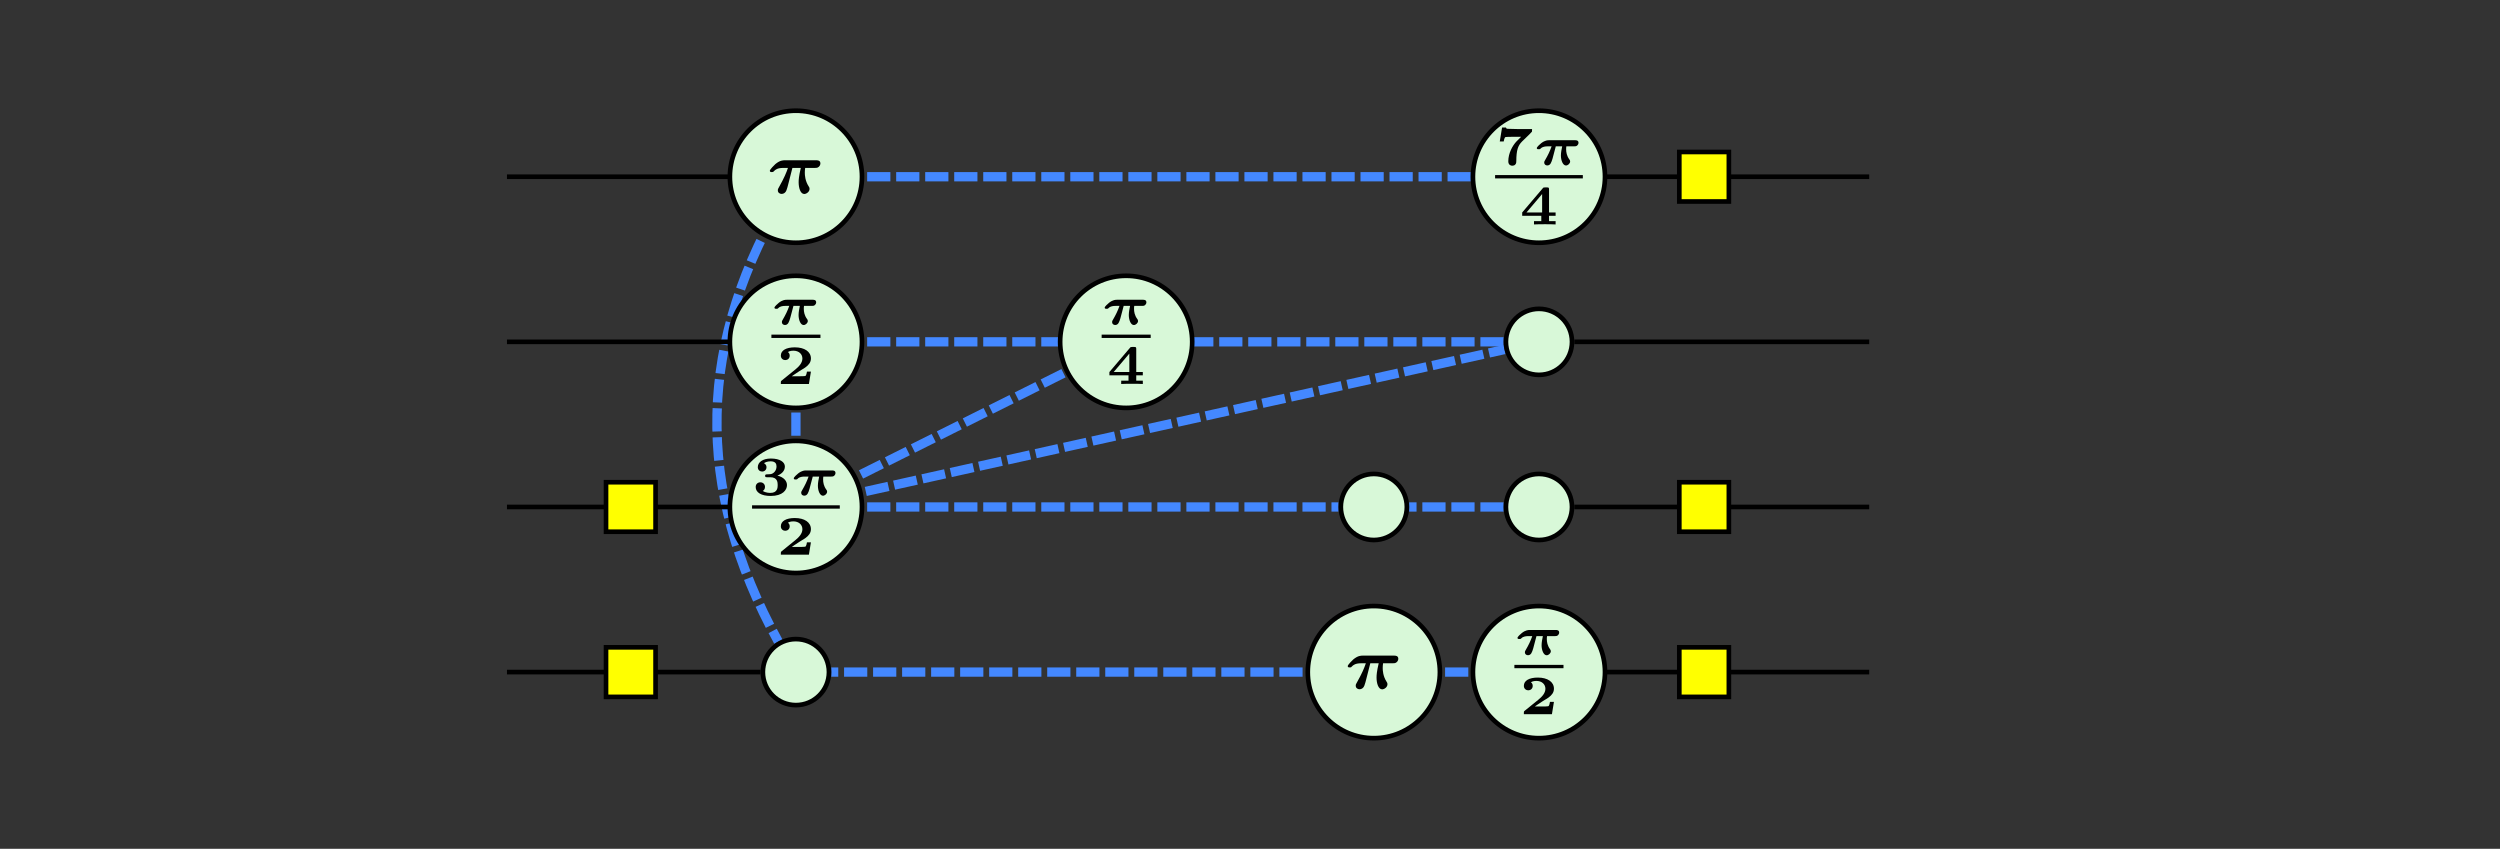 <?xml version='1.0' encoding='UTF-8'?>
<!-- This file was generated by dvisvgm 2.13.1 -->
<svg version='1.1' xmlns='http://www.w3.org/2000/svg' xmlns:xlink='http://www.w3.org/1999/xlink' width='429.19pt' height='145.724pt' viewBox='0 -145.724 429.19 145.724'>
<rect x="0" y="-145.724" width="429.19" height="145.724" fill="#333333" stroke="none"/>
<g id='page1' transform='matrix(2 0 0 2 0 0)'>
<g transform='matrix(1 0 0 -1 0 0)'>
<path d='M69.453 57.691H130.969' stroke='#48f' fill='none' stroke-width='.797' stroke-miterlimit='10' stroke-dasharray='1.993 .498'/>
<path d='M67.188 57.691H43.516' stroke='#000' fill='none' stroke-width='.399' stroke-miterlimit='10'/>
<path d='M67.668 56.559C59.789 43.59 59.512 31.105 66.805 17.797' stroke='#48f' fill='none' stroke-width='.797' stroke-miterlimit='10' stroke-dasharray='1.993 .498'/>
<path d='M135.137 29.344H160.449' stroke='#000' fill='none' stroke-width='.399' stroke-miterlimit='10'/>
<path d='M129.066 29.344H120.961' stroke='#48f' fill='none' stroke-width='.797' stroke-miterlimit='10' stroke-dasharray='1.993 .498'/>
<path d='M133.234 57.691H160.449' stroke='#000' fill='none' stroke-width='.399' stroke-miterlimit='10'/>
<path d='M119.062 15.172H130.969' stroke='#48f' fill='none' stroke-width='.797' stroke-miterlimit='10' stroke-dasharray='1.993 .498'/>
<path d='M116.793 15.172H71.356' stroke='#48f' fill='none' stroke-width='.797' stroke-miterlimit='10' stroke-dasharray='1.993 .498'/>
<path d='M68.32 30.477V42.383' stroke='#48f' fill='none' stroke-width='.797' stroke-miterlimit='10' stroke-dasharray='1.993 .498'/>
<path d='M69.453 29.598L129.141 42.859' stroke='#48f' fill='none' stroke-width='.797' stroke-miterlimit='10' stroke-dasharray='1.993 .498'/>
<path d='M69.453 29.91L95.535 42.949' stroke='#48f' fill='none' stroke-width='.797' stroke-miterlimit='10' stroke-dasharray='1.993 .498'/>
<path d='M67.188 29.344H43.516' stroke='#000' fill='none' stroke-width='.399' stroke-miterlimit='10'/>
<path d='M69.453 29.344H114.894' stroke='#48f' fill='none' stroke-width='.797' stroke-miterlimit='10' stroke-dasharray='1.993 .498'/>
<path d='M133.234 15.172H160.449' stroke='#000' fill='none' stroke-width='.399' stroke-miterlimit='10'/>
<path d='M65.285 15.172H43.516' stroke='#000' fill='none' stroke-width='.399' stroke-miterlimit='10'/>
<path d='M69.453 43.52H95.535' stroke='#48f' fill='none' stroke-width='.797' stroke-miterlimit='10' stroke-dasharray='1.993 .498'/>
<path d='M67.188 43.52H43.516' stroke='#000' fill='none' stroke-width='.399' stroke-miterlimit='10'/>
<path d='M135.137 43.52H160.449' stroke='#000' fill='none' stroke-width='.399' stroke-miterlimit='10'/>
<path d='M129.066 43.52H97.801' stroke='#48f' fill='none' stroke-width='.797' stroke-miterlimit='10' stroke-dasharray='1.993 .498'/>
<path d='M68.32 63.359C65.191 63.359 62.652 60.82 62.652 57.691C62.652 54.559 65.191 52.023 68.32 52.023C71.453 52.023 73.992 54.559 73.992 57.691C73.992 60.82 71.453 63.359 68.32 63.359Z' fill='#d8f8d8'/>
<path d='M68.32 63.359C65.191 63.359 62.652 60.82 62.652 57.691C62.652 54.559 65.191 52.023 68.32 52.023C71.453 52.023 73.992 54.559 73.992 57.691C73.992 60.82 71.453 63.359 68.32 63.359Z' stroke='#000' fill='none' stroke-width='.399' stroke-miterlimit='10'/>
<path d='M68.018 58.448H68.739C68.567 57.721 68.554 57.415 68.554 57.218C68.554 56.72 68.713 56.21 69.038 56.21C69.211 56.21 69.491 56.389 69.491 56.65C69.491 56.739 69.472 56.778 69.421 56.854C69.108 57.332 69.083 57.83 69.083 58.046C69.083 58.219 69.096 58.295 69.115 58.448H69.95C70.084 58.448 70.161 58.448 70.275 58.537C70.365 58.607 70.422 58.735 70.422 58.831C70.422 59.105 70.167 59.105 70.058 59.105H67.374C67.221 59.105 66.947 59.105 66.552 58.773C66.45 58.684 66.08 58.308 66.08 58.206C66.08 58.091 66.188 58.091 66.258 58.091C66.367 58.091 66.373 58.097 66.431 58.168C66.552 58.295 66.737 58.448 67.234 58.448H67.636C67.502 58.046 67.311 57.587 66.877 56.816C66.788 56.663 66.768 56.625 66.768 56.523C66.768 56.325 66.928 56.216 67.094 56.216C67.266 56.216 67.438 56.325 67.508 56.529C67.572 56.695 67.617 56.873 67.668 57.077L68.018 58.448Z'/>
<path d='M134.938 29.344C134.938 30.91 133.668 32.18 132.102 32.18S129.266 30.91 129.266 29.344S130.535 26.508 132.102 26.508S134.938 27.777 134.938 29.344Z' fill='#d8f8d8'/>
<path d='M134.938 29.344C134.938 30.91 133.668 32.18 132.102 32.18S129.266 30.91 129.266 29.344S130.535 26.508 132.102 26.508S134.938 27.777 134.938 29.344Z' stroke='#000' fill='none' stroke-width='.399' stroke-miterlimit='10'/>
<path d='M132.102 63.359C128.969 63.359 126.434 60.82 126.434 57.691C126.434 54.559 128.969 52.023 132.102 52.023C135.231 52.023 137.769 54.559 137.769 57.691C137.769 60.82 135.231 63.359 132.102 63.359Z' fill='#d8f8d8'/>
<path d='M132.102 63.359C128.969 63.359 126.434 60.82 126.434 57.691C126.434 54.559 128.969 52.023 132.102 52.023C135.231 52.023 137.769 54.559 137.769 57.691C137.769 60.82 135.231 63.359 132.102 63.359Z' stroke='#000' fill='none' stroke-width='.399' stroke-miterlimit='10'/>
<path d='M129.402 61.806C129.287 61.811 129.273 61.887 129.268 61.916H128.934L128.738 60.721H129.077C129.082 60.749 129.129 61.079 129.235 61.098C129.335 61.117 129.593 61.117 129.77 61.117H130.569L130.162 60.711C129.837 60.362 129.469 59.717 129.469 59.014C129.469 58.646 129.77 58.637 129.813 58.637C129.904 58.637 129.999 58.665 130.062 58.732C130.157 58.837 130.157 58.923 130.157 59.038C130.162 59.975 130.296 60.362 130.654 60.721C130.764 60.831 130.932 60.993 130.989 61.046C131.061 61.108 131.486 61.529 131.501 61.562C131.51 61.586 131.51 61.596 131.51 61.782H130.368L129.402 61.806Z'/>
<path d='M135.132 60.3C135.218 60.3 135.304 60.3 135.39 60.377C135.443 60.424 135.495 60.506 135.495 60.606C135.495 60.826 135.285 60.826 135.209 60.826H132.971C132.861 60.826 132.627 60.826 132.302 60.577C132.206 60.506 131.915 60.243 131.915 60.152C131.915 60.052 132.001 60.052 132.082 60.052C132.192 60.052 132.197 60.056 132.25 60.114C132.403 60.276 132.661 60.3 132.857 60.3H133.186C133.029 59.86 132.885 59.559 132.618 59.1C132.57 59.019 132.551 58.99 132.551 58.909C132.551 58.747 132.68 58.66 132.814 58.66C133.086 58.66 133.167 58.918 133.268 59.253L133.545 60.3H134.095C134.047 60.08 133.985 59.765 133.985 59.511C133.985 59.091 134.157 58.656 134.42 58.656C134.582 58.656 134.778 58.823 134.778 59.005C134.778 59.086 134.745 59.134 134.707 59.182C134.487 59.478 134.434 59.798 134.434 60.047C134.434 60.171 134.439 60.195 134.453 60.3H135.132Z'/>
<path d='M128.336 57.691H135.867' stroke='#000' fill='none' stroke-width='.287' stroke-miterlimit='10'/>
<path d='M133.53 54.337V54.624H132.966V56.603C132.966 56.747 132.942 56.775 132.794 56.775H132.617C132.488 56.775 132.483 56.766 132.421 56.694L130.662 54.624V54.337H132.302V53.883H131.675V53.596C131.909 53.615 132.373 53.615 132.627 53.615C132.899 53.615 133.262 53.615 133.53 53.596V53.883H132.966V54.337H133.53ZM132.373 56.206V54.624H131.03L132.373 56.206Z'/>
<path d='M117.93 20.84H117.926C114.797 20.84 112.258 18.301 112.258 15.172C112.258 12.039 114.797 9.5 117.926 9.5H117.93C121.059 9.5 123.598 12.039 123.598 15.172C123.598 18.301 121.059 20.84 117.93 20.84Z' fill='#d8f8d8'/>
<path d='M117.93 20.84H117.926C114.797 20.84 112.258 18.301 112.258 15.172C112.258 12.039 114.797 9.5 117.926 9.5H117.93C121.059 9.5 123.598 12.039 123.598 15.172C123.598 18.301 121.059 20.84 117.93 20.84Z' stroke='#000' fill='none' stroke-width='.399' stroke-miterlimit='10'/>
<path d='M117.624 15.928H118.345C118.173 15.201 118.16 14.895 118.16 14.698C118.16 14.2 118.319 13.69 118.644 13.69C118.817 13.69 119.097 13.869 119.097 14.13C119.097 14.219 119.078 14.258 119.027 14.334C118.714 14.812 118.689 15.31 118.689 15.526C118.689 15.699 118.702 15.775 118.721 15.928H119.556C119.69 15.928 119.767 15.928 119.881 16.017C119.971 16.087 120.028 16.215 120.028 16.311C120.028 16.585 119.773 16.585 119.664 16.585H116.98C116.827 16.585 116.553 16.585 116.158 16.253C116.056 16.164 115.686 15.788 115.686 15.686C115.686 15.571 115.794 15.571 115.864 15.571C115.973 15.571 115.979 15.577 116.037 15.648C116.158 15.775 116.343 15.928 116.84 15.928H117.242C117.108 15.526 116.917 15.067 116.483 14.296C116.394 14.143 116.374 14.105 116.374 14.003C116.374 13.805 116.534 13.696 116.7 13.696C116.872 13.696 117.044 13.805 117.114 14.009C117.178 14.175 117.223 14.353 117.274 14.557L117.624 15.928Z'/>
<path d='M68.32 35.016C65.191 35.016 62.652 32.477 62.652 29.344C62.652 26.215 65.191 23.676 68.32 23.676C71.453 23.676 73.992 26.215 73.992 29.344C73.992 32.477 71.453 35.016 68.32 35.016Z' fill='#d8f8d8'/>
<path d='M68.32 35.016C65.191 35.016 62.652 32.477 62.652 29.344C62.652 26.215 65.191 23.676 68.32 23.676C71.453 23.676 73.992 26.215 73.992 29.344C73.992 32.477 71.453 35.016 68.32 35.016Z' stroke='#000' fill='none' stroke-width='.399' stroke-miterlimit='10'/>
<path d='M65.818 32.145C65.723 32.14 65.675 32.112 65.675 32.021C65.675 31.897 65.746 31.897 65.837 31.897H66.119C66.736 31.897 66.755 31.452 66.755 31.223C66.755 31.017 66.741 30.553 66.133 30.553C66.057 30.553 65.727 30.553 65.474 30.721C65.569 30.773 65.665 30.888 65.665 31.065C65.665 31.299 65.493 31.462 65.268 31.462C65.048 31.462 64.867 31.313 64.867 31.055C64.867 30.592 65.345 30.29 66.153 30.29C67.185 30.29 67.553 30.802 67.553 31.223C67.553 31.533 67.333 31.887 66.731 32.04C67.051 32.16 67.372 32.413 67.372 32.815C67.372 33.187 66.97 33.503 66.167 33.503C65.474 33.503 65.048 33.187 65.048 32.762C65.048 32.509 65.24 32.384 65.421 32.384C65.613 32.384 65.794 32.523 65.794 32.757C65.794 32.991 65.613 33.087 65.574 33.101C65.651 33.159 65.852 33.264 66.143 33.264C66.568 33.264 66.655 33.044 66.655 32.824C66.655 32.446 66.382 32.174 66.11 32.16L65.818 32.145Z'/>
<path d='M71.353 31.954C71.439 31.954 71.525 31.954 71.611 32.03C71.664 32.078 71.716 32.16 71.716 32.26C71.716 32.48 71.506 32.48 71.429 32.48H69.192C69.082 32.48 68.848 32.48 68.523 32.231C68.427 32.16 68.136 31.897 68.136 31.806C68.136 31.705 68.222 31.705 68.303 31.705C68.413 31.705 68.418 31.71 68.47 31.768C68.623 31.93 68.882 31.954 69.077 31.954H69.407C69.25 31.514 69.106 31.213 68.838 30.754C68.791 30.673 68.772 30.644 68.772 30.563C68.772 30.4 68.901 30.314 69.034 30.314C69.307 30.314 69.388 30.572 69.488 30.907L69.766 31.954H70.316C70.268 31.734 70.206 31.419 70.206 31.165C70.206 30.745 70.378 30.31 70.641 30.31C70.803 30.31 70.999 30.477 70.999 30.659C70.999 30.74 70.966 30.788 70.927 30.835C70.707 31.132 70.655 31.452 70.655 31.701C70.655 31.825 70.66 31.849 70.674 31.954H71.353Z'/>
<path d='M64.555 29.344H72.086' stroke='#000' fill='none' stroke-width='.287' stroke-miterlimit='10'/>
<path d='M69.607 26.311H69.268C69.258 26.254 69.215 25.948 69.11 25.934C69.014 25.915 68.79 25.915 68.627 25.915H67.967C68.015 25.948 68.13 26.025 68.173 26.058C68.971 26.598 68.885 26.493 69.153 26.689C69.416 26.885 69.607 27.11 69.607 27.44C69.607 28.028 69.057 28.396 68.226 28.396C67.48 28.396 67.026 28.133 67.026 27.688C67.026 27.401 67.255 27.301 67.403 27.301C67.585 27.301 67.786 27.425 67.786 27.683C67.786 27.798 67.743 27.922 67.628 27.994C67.819 28.109 68.044 28.109 68.096 28.109C68.575 28.109 68.876 27.817 68.876 27.435C68.876 27.057 68.575 26.742 68.273 26.498L67.093 25.542C67.026 25.489 67.026 25.465 67.026 25.37V25.25H69.435L69.607 26.311Z'/>
<path d='M132.102 20.84C128.969 20.84 126.434 18.301 126.434 15.172C126.434 12.039 128.969 9.5 132.102 9.5C135.231 9.5 137.769 12.039 137.769 15.172C137.769 18.301 135.231 20.84 132.102 20.84Z' fill='#d8f8d8'/>
<path d='M132.102 20.84C128.969 20.84 126.434 18.301 126.434 15.172C126.434 12.039 128.969 9.5 132.102 9.5C135.231 9.5 137.769 12.039 137.769 15.172C137.769 18.301 135.231 20.84 132.102 20.84Z' stroke='#000' fill='none' stroke-width='.399' stroke-miterlimit='10'/>
<path d='M133.474 18.259C133.56 18.259 133.646 18.259 133.732 18.336C133.785 18.383 133.837 18.465 133.837 18.565C133.837 18.785 133.627 18.785 133.551 18.785H131.313C131.203 18.785 130.969 18.785 130.644 18.536C130.548 18.465 130.257 18.202 130.257 18.111C130.257 18.011 130.343 18.011 130.424 18.011C130.534 18.011 130.539 18.015 130.591 18.073C130.745 18.235 131.003 18.259 131.199 18.259H131.528C131.371 17.819 131.227 17.518 130.96 17.059C130.912 16.978 130.893 16.949 130.893 16.868C130.893 16.706 131.022 16.619 131.156 16.619C131.428 16.619 131.509 16.877 131.61 17.212L131.887 18.259H132.437C132.389 18.039 132.327 17.724 132.327 17.47C132.327 17.05 132.499 16.615 132.762 16.615C132.924 16.615 133.12 16.782 133.12 16.964C133.12 17.045 133.087 17.093 133.049 17.141C132.829 17.437 132.776 17.757 132.776 18.006C132.776 18.13 132.781 18.154 132.795 18.259H133.474Z'/>
<path d='M129.992 15.648H134.207' stroke='#000' fill='none' stroke-width='.287' stroke-miterlimit='10'/>
<path d='M133.387 12.616H133.047C133.038 12.559 132.995 12.253 132.889 12.239C132.794 12.22 132.569 12.22 132.407 12.22H131.747C131.795 12.253 131.909 12.33 131.953 12.363C132.751 12.903 132.665 12.798 132.933 12.994C133.195 13.19 133.387 13.415 133.387 13.745C133.387 14.333 132.837 14.701 132.005 14.701C131.259 14.701 130.805 14.438 130.805 13.993C130.805 13.706 131.035 13.606 131.183 13.606C131.364 13.606 131.565 13.73 131.565 13.988C131.565 14.103 131.522 14.227 131.408 14.299C131.599 14.414 131.824 14.414 131.876 14.414C132.354 14.414 132.655 14.122 132.655 13.74C132.655 13.362 132.354 13.047 132.053 12.803L130.872 11.847C130.805 11.794 130.805 11.77 130.805 11.675V11.555H133.214L133.387 12.616Z'/>
<path d='M120.762 29.344C120.762 30.91 119.492 32.18 117.93 32.18C116.363 32.18 115.094 30.91 115.094 29.344S116.363 26.508 117.93 26.508C119.492 26.508 120.762 27.777 120.762 29.344Z' fill='#d8f8d8'/>
<path d='M120.762 29.344C120.762 30.91 119.492 32.18 117.93 32.18C116.363 32.18 115.094 30.91 115.094 29.344S116.363 26.508 117.93 26.508C119.492 26.508 120.762 27.777 120.762 29.344Z' stroke='#000' fill='none' stroke-width='.399' stroke-miterlimit='10'/>
<path d='M71.156 15.172C71.156 16.738 69.887 18.004 68.32 18.004S65.484 16.738 65.484 15.172S66.754 12.336 68.32 12.336S71.156 13.605 71.156 15.172Z' fill='#d8f8d8'/>
<path d='M71.156 15.172C71.156 16.738 69.887 18.004 68.32 18.004S65.484 16.738 65.484 15.172S66.754 12.336 68.32 12.336S71.156 13.605 71.156 15.172Z' stroke='#000' fill='none' stroke-width='.399' stroke-miterlimit='10'/>
<path d='M68.32 49.188C65.191 49.188 62.652 46.648 62.652 43.52C62.652 40.387 65.191 37.848 68.32 37.848C71.453 37.848 73.992 40.387 73.992 43.52C73.992 46.648 71.453 49.188 68.32 49.188Z' fill='#d8f8d8'/>
<path d='M68.32 49.188C65.191 49.188 62.652 46.648 62.652 43.52C62.652 40.387 65.191 37.848 68.32 37.848C71.453 37.848 73.992 40.387 73.992 43.52C73.992 46.648 71.453 49.188 68.32 49.188Z' stroke='#000' fill='none' stroke-width='.399' stroke-miterlimit='10'/>
<path d='M69.695 46.605C69.781 46.605 69.867 46.605 69.953 46.682C70.006 46.729 70.058 46.811 70.058 46.911C70.058 47.131 69.848 47.131 69.771 47.131H67.534C67.424 47.131 67.19 47.131 66.865 46.882C66.769 46.811 66.478 46.548 66.478 46.457C66.478 46.357 66.564 46.357 66.645 46.357C66.755 46.357 66.76 46.361 66.812 46.419C66.965 46.581 67.224 46.605 67.419 46.605H67.749C67.592 46.165 67.448 45.864 67.18 45.405C67.133 45.324 67.114 45.295 67.114 45.214C67.114 45.052 67.243 44.965 67.376 44.965C67.649 44.965 67.73 45.223 67.83 45.558L68.108 46.605H68.658C68.61 46.385 68.548 46.07 68.548 45.816C68.548 45.396 68.72 44.961 68.983 44.961C69.145 44.961 69.341 45.128 69.341 45.31C69.341 45.391 69.308 45.439 69.269 45.487C69.049 45.783 68.997 46.103 68.997 46.352C68.997 46.476 69.002 46.5 69.016 46.605H69.695Z'/>
<path d='M66.215 43.996H70.426' stroke='#000' fill='none' stroke-width='.287' stroke-miterlimit='10'/>
<path d='M69.608 40.962H69.268C69.258 40.905 69.216 40.599 69.11 40.585C69.015 40.566 68.79 40.566 68.628 40.566H67.968C68.016 40.599 68.13 40.676 68.173 40.709C68.972 41.249 68.886 41.144 69.153 41.34C69.416 41.536 69.608 41.761 69.608 42.091C69.608 42.679 69.058 43.047 68.226 43.047C67.48 43.047 67.026 42.784 67.026 42.339C67.026 42.052 67.256 41.952 67.404 41.952C67.585 41.952 67.786 42.076 67.786 42.334C67.786 42.449 67.743 42.573 67.628 42.645C67.82 42.76 68.044 42.76 68.097 42.76C68.575 42.76 68.876 42.468 68.876 42.086C68.876 41.708 68.575 41.393 68.274 41.149L67.093 40.193C67.026 40.14 67.026 40.116 67.026 40.021V39.901H69.435L69.608 40.962Z'/>
<path d='M134.938 43.52C134.938 45.082 133.668 46.352 132.102 46.352S129.266 45.082 129.266 43.52C129.266 41.953 130.535 40.684 132.102 40.684S134.938 41.953 134.938 43.52Z' fill='#d8f8d8'/>
<path d='M134.938 43.52C134.938 45.082 133.668 46.352 132.102 46.352S129.266 45.082 129.266 43.52C129.266 41.953 130.535 40.684 132.102 40.684S134.938 41.953 134.938 43.52Z' stroke='#000' fill='none' stroke-width='.399' stroke-miterlimit='10'/>
<path d='M96.668 49.188C93.535 49.188 91 46.648 91 43.52C91 40.387 93.535 37.848 96.668 37.848C99.797 37.848 102.336 40.387 102.336 43.52C102.336 46.648 99.797 49.188 96.668 49.188Z' fill='#d8f8d8'/>
<path d='M96.668 49.188C93.535 49.188 91 46.648 91 43.52C91 40.387 93.535 37.848 96.668 37.848C99.797 37.848 102.336 40.387 102.336 43.52C102.336 46.648 99.797 49.188 96.668 49.188Z' stroke='#000' fill='none' stroke-width='.399' stroke-miterlimit='10'/>
<path d='M98.041 46.605C98.127 46.605 98.213 46.605 98.299 46.682C98.352 46.729 98.404 46.811 98.404 46.911C98.404 47.131 98.194 47.131 98.118 47.131H95.88C95.77 47.131 95.536 47.131 95.211 46.882C95.115 46.811 94.824 46.548 94.824 46.457C94.824 46.357 94.91 46.357 94.991 46.357C95.101 46.357 95.106 46.361 95.159 46.419C95.312 46.581 95.57 46.605 95.766 46.605H96.095C95.938 46.165 95.794 45.864 95.527 45.405C95.479 45.324 95.46 45.295 95.46 45.214C95.46 45.052 95.589 44.965 95.723 44.965C95.995 44.965 96.076 45.223 96.177 45.558L96.454 46.605H97.004C96.956 46.385 96.894 46.07 96.894 45.816C96.894 45.396 97.066 44.961 97.329 44.961C97.491 44.961 97.687 45.128 97.687 45.31C97.687 45.391 97.654 45.439 97.616 45.487C97.396 45.783 97.343 46.103 97.343 46.352C97.343 46.476 97.348 46.5 97.362 46.605H98.041Z'/>
<path d='M94.563 43.996H98.773' stroke='#000' fill='none' stroke-width='.287' stroke-miterlimit='10'/>
<path d='M98.097 40.642V40.929H97.533V42.908C97.533 43.052 97.509 43.08 97.361 43.08H97.184C97.055 43.08 97.05 43.071 96.988 42.999L95.229 40.929V40.642H96.869V40.188H96.242V39.901C96.476 39.92 96.94 39.92 97.194 39.92C97.466 39.92 97.829 39.92 98.097 39.901V40.188H97.533V40.642H98.097ZM96.94 42.511V40.929H95.597L96.94 42.511Z'/>
<path d='M144.148 27.219H148.402V31.469H144.148Z' fill='#ff0'/>
<path d='M144.148 27.219H148.402V31.469H144.148Z' stroke='#000' fill='none' stroke-width='.399' stroke-miterlimit='10'/>
<path d='M144.148 55.566H148.402V59.816H144.148Z' fill='#ff0'/>
<path d='M144.148 55.566H148.402V59.816H144.148Z' stroke='#000' fill='none' stroke-width='.399' stroke-miterlimit='10'/>
<path d='M52.02 27.219H56.273V31.469H52.02Z' fill='#ff0'/>
<path d='M52.02 27.219H56.273V31.469H52.02Z' stroke='#000' fill='none' stroke-width='.399' stroke-miterlimit='10'/>
<path d='M144.148 13.043H148.402V17.297H144.148Z' fill='#ff0'/>
<path d='M144.148 13.043H148.402V17.297H144.148Z' stroke='#000' fill='none' stroke-width='.399' stroke-miterlimit='10'/>
<path d='M52.02 13.043H56.273V17.297H52.02Z' fill='#ff0'/>
<path d='M52.02 13.043H56.273V17.297H52.02Z' stroke='#000' fill='none' stroke-width='.399' stroke-miterlimit='10'/>
</g>
</g>
</svg>